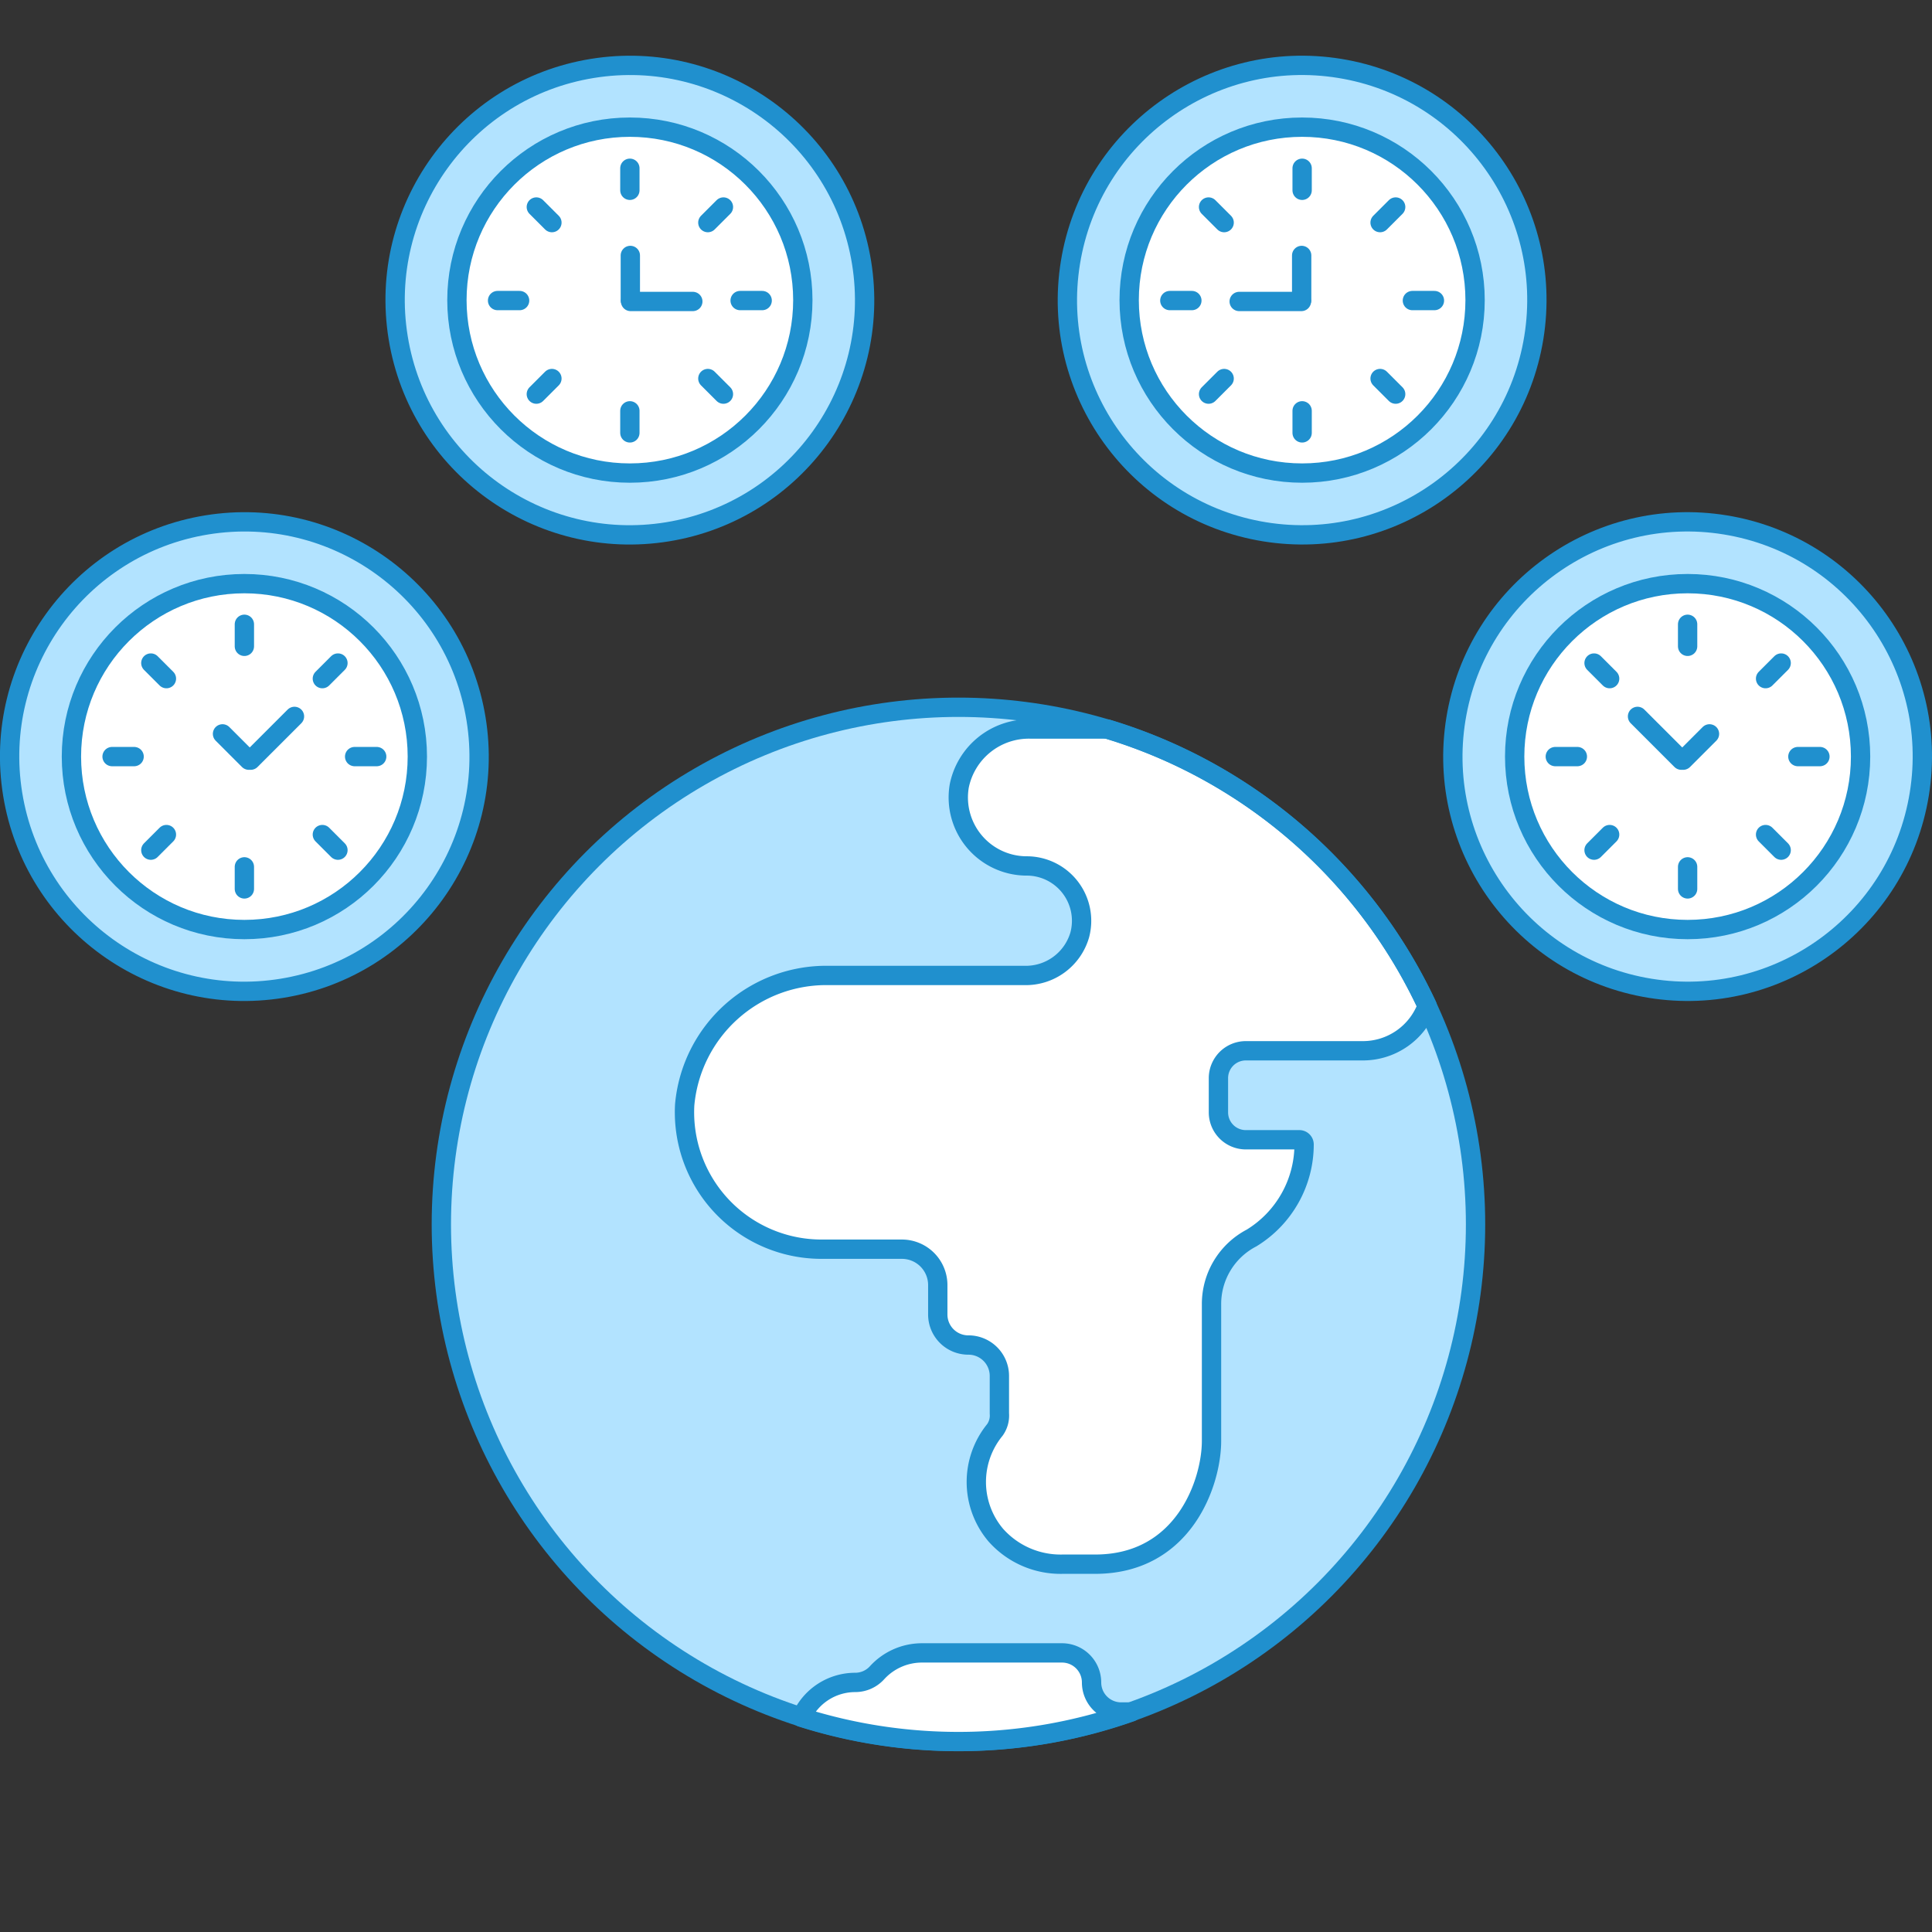 <?xml version="1.0" encoding="UTF-8"?> <svg xmlns="http://www.w3.org/2000/svg" viewBox="0 0 100 100"><rect x="0" y="0" width="100" height="100" fill="#333333" stroke="none"/><defs><style> .a { fill: #f0f2ff; } .b, .e { fill: #B2E3FF; } .b, .d, .f { stroke: #2090CE; stroke-linecap: round; stroke-linejoin: round; } .c, .f { fill: #fff; } .d { fill: none; } </style></defs><title>timezone--travel-time-difference-zone-UTC-OFFSET-STANDARD-globe-WORLD-PLANET-clock</title><g><g><g><g><circle class="b" cx="12.649" cy="39.161" r="12.149" transform="translate(-6.11 2.532) rotate(-9.217)"></circle><g><circle class="c" cx="12.649" cy="39.161" r="8.952"></circle><circle class="d" cx="12.649" cy="39.161" r="8.952"></circle></g></g><g><line class="d" x1="12.977" y1="39.346" x2="15.242" y2="37.081"></line><line class="d" x1="12.878" y1="39.346" x2="11.517" y2="37.985"></line></g><g><line class="d" x1="12.649" y1="46.01" x2="12.649" y2="44.868"></line><g><line class="d" x1="12.649" y1="32.313" x2="12.649" y2="33.454"></line><line class="d" x1="17.492" y1="34.319" x2="16.685" y2="35.126"></line><line class="d" x1="19.498" y1="39.161" x2="18.356" y2="39.161"></line><line class="d" x1="17.492" y1="44.004" x2="16.685" y2="43.197"></line><line class="d" x1="7.807" y1="44.004" x2="8.614" y2="43.197"></line><line class="d" x1="5.801" y1="39.161" x2="6.942" y2="39.161"></line><line class="d" x1="7.807" y1="34.319" x2="8.614" y2="35.126"></line></g></g></g><g><g><circle class="b" cx="32.602" cy="15.534" r="12.149" transform="translate(-2.067 5.423) rotate(-9.217)"></circle><g><circle class="c" cx="32.602" cy="15.534" r="8.952"></circle><circle class="d" cx="32.602" cy="15.534" r="8.952"></circle></g></g><g><line class="d" x1="32.64" y1="15.604" x2="35.86" y2="15.604"></line><line class="d" x1="32.626" y1="15.534" x2="32.626" y2="13.222"></line></g><g><line class="d" x1="32.602" y1="22.406" x2="32.602" y2="21.264"></line><g><line class="d" x1="32.602" y1="8.709" x2="32.602" y2="9.85"></line><line class="d" x1="37.445" y1="10.715" x2="36.638" y2="11.522"></line><line class="d" x1="39.45" y1="15.557" x2="38.309" y2="15.557"></line><line class="d" x1="37.445" y1="20.4" x2="36.638" y2="19.593"></line><line class="d" x1="27.76" y1="20.4" x2="28.567" y2="19.593"></line><line class="d" x1="25.754" y1="15.557" x2="26.895" y2="15.557"></line><line class="d" x1="27.76" y1="10.715" x2="28.567" y2="11.522"></line></g></g></g><g><g><circle class="e" cx="49.609" cy="63.373" r="26.765"></circle><path class="c" d="M73.872,52.059A26.841,26.841,0,0,0,57.316,37.734h-3.98a3.676,3.676,0,0,0-3.685,2.948,3.545,3.545,0,0,0,3.495,4.139,2.84,2.84,0,0,1,2.743,3.564,2.909,2.909,0,0,1-2.857,2.105H42.916a7.357,7.357,0,0,0-7.477,6.7,7.088,7.088,0,0,0,7.077,7.468h4.165a1.858,1.858,0,0,1,1.858,1.858v1.508a1.58,1.58,0,0,0,1.575,1.594,1.6,1.6,0,0,1,1.614,1.595v1.948a1.284,1.284,0,0,1-.233.851,4.258,4.258,0,0,0,.046,5.444A4.486,4.486,0,0,0,55,80.962h1.685c4.606,0,6.023-4.252,6.023-6.378V67.5a3.852,3.852,0,0,1,2.071-3.421A5.68,5.68,0,0,0,67.5,59.234a.245.245,0,0,0-.244-.24H64.484a1.418,1.418,0,0,1-1.418-1.418V55.805a1.417,1.417,0,0,1,1.418-1.417h6.059A3.542,3.542,0,0,0,73.872,52.059Z"></path><circle class="d" cx="49.609" cy="63.373" r="26.765"></circle><path class="d" d="M73.872,52.059A26.841,26.841,0,0,0,57.316,37.734h-3.98a3.676,3.676,0,0,0-3.685,2.948,3.545,3.545,0,0,0,3.495,4.139,2.84,2.84,0,0,1,2.743,3.564,2.909,2.909,0,0,1-2.857,2.105H42.916a7.357,7.357,0,0,0-7.477,6.7,7.088,7.088,0,0,0,7.077,7.468h4.165a1.858,1.858,0,0,1,1.858,1.858v1.508a1.58,1.58,0,0,0,1.575,1.594,1.6,1.6,0,0,1,1.614,1.595v1.948a1.284,1.284,0,0,1-.233.851,4.258,4.258,0,0,0,.046,5.444A4.486,4.486,0,0,0,55,80.962h1.685c4.606,0,6.023-4.252,6.023-6.378V67.5a3.852,3.852,0,0,1,2.071-3.421A5.68,5.68,0,0,0,67.5,59.234a.245.245,0,0,0-.244-.24H64.484a1.418,1.418,0,0,1-1.418-1.418V55.805a1.417,1.417,0,0,1,1.418-1.417h6.059A3.542,3.542,0,0,0,73.872,52.059Z"></path></g><path class="f" d="M41.481,88.882a3.055,3.055,0,0,1,2.782-1.8,1.523,1.523,0,0,0,1.132-.5,3.146,3.146,0,0,1,2.327-1.028h7.247a1.529,1.529,0,0,1,1.53,1.529,1.53,1.53,0,0,0,1.529,1.53h.523a26.911,26.911,0,0,1-17.07.274Z"></path></g><g><g><circle class="b" cx="87.351" cy="39.161" r="12.149" transform="translate(34.703 119.111) rotate(-80.783)"></circle><g><circle class="c" cx="87.351" cy="39.161" r="8.952"></circle><circle class="d" cx="87.351" cy="39.161" r="8.952"></circle></g></g><g><line class="d" x1="87.023" y1="39.346" x2="84.758" y2="37.081"></line><line class="d" x1="87.122" y1="39.346" x2="88.483" y2="37.985"></line></g><g><line class="d" x1="87.351" y1="46.01" x2="87.351" y2="44.868"></line><g><line class="d" x1="87.351" y1="32.313" x2="87.351" y2="33.454"></line><line class="d" x1="82.508" y1="34.319" x2="83.315" y2="35.126"></line><line class="d" x1="80.502" y1="39.161" x2="81.644" y2="39.161"></line><line class="d" x1="82.508" y1="44.004" x2="83.315" y2="43.197"></line><line class="d" x1="92.193" y1="44.004" x2="91.386" y2="43.197"></line><line class="d" x1="94.199" y1="39.161" x2="93.058" y2="39.161"></line><line class="d" x1="92.193" y1="34.319" x2="91.386" y2="35.126"></line></g></g></g><g><g><circle class="b" cx="67.398" cy="15.534" r="12.149" transform="translate(41.269 79.573) rotate(-80.783)"></circle><g><circle class="c" cx="67.398" cy="15.534" r="8.952"></circle><circle class="d" cx="67.398" cy="15.534" r="8.952"></circle></g></g><g><line class="d" x1="67.36" y1="15.604" x2="64.14" y2="15.604"></line><line class="d" x1="67.374" y1="15.534" x2="67.374" y2="13.222"></line></g><g><line class="d" x1="67.398" y1="22.406" x2="67.398" y2="21.264"></line><g><line class="d" x1="67.398" y1="8.709" x2="67.398" y2="9.85"></line><line class="d" x1="62.555" y1="10.715" x2="63.362" y2="11.522"></line><line class="d" x1="60.55" y1="15.557" x2="61.691" y2="15.557"></line><line class="d" x1="62.555" y1="20.4" x2="63.362" y2="19.593"></line><line class="d" x1="72.24" y1="20.4" x2="71.433" y2="19.593"></line><line class="d" x1="74.246" y1="15.557" x2="73.105" y2="15.557"></line><line class="d" x1="72.24" y1="10.715" x2="71.433" y2="11.522"></line></g></g></g></g></g></svg> 